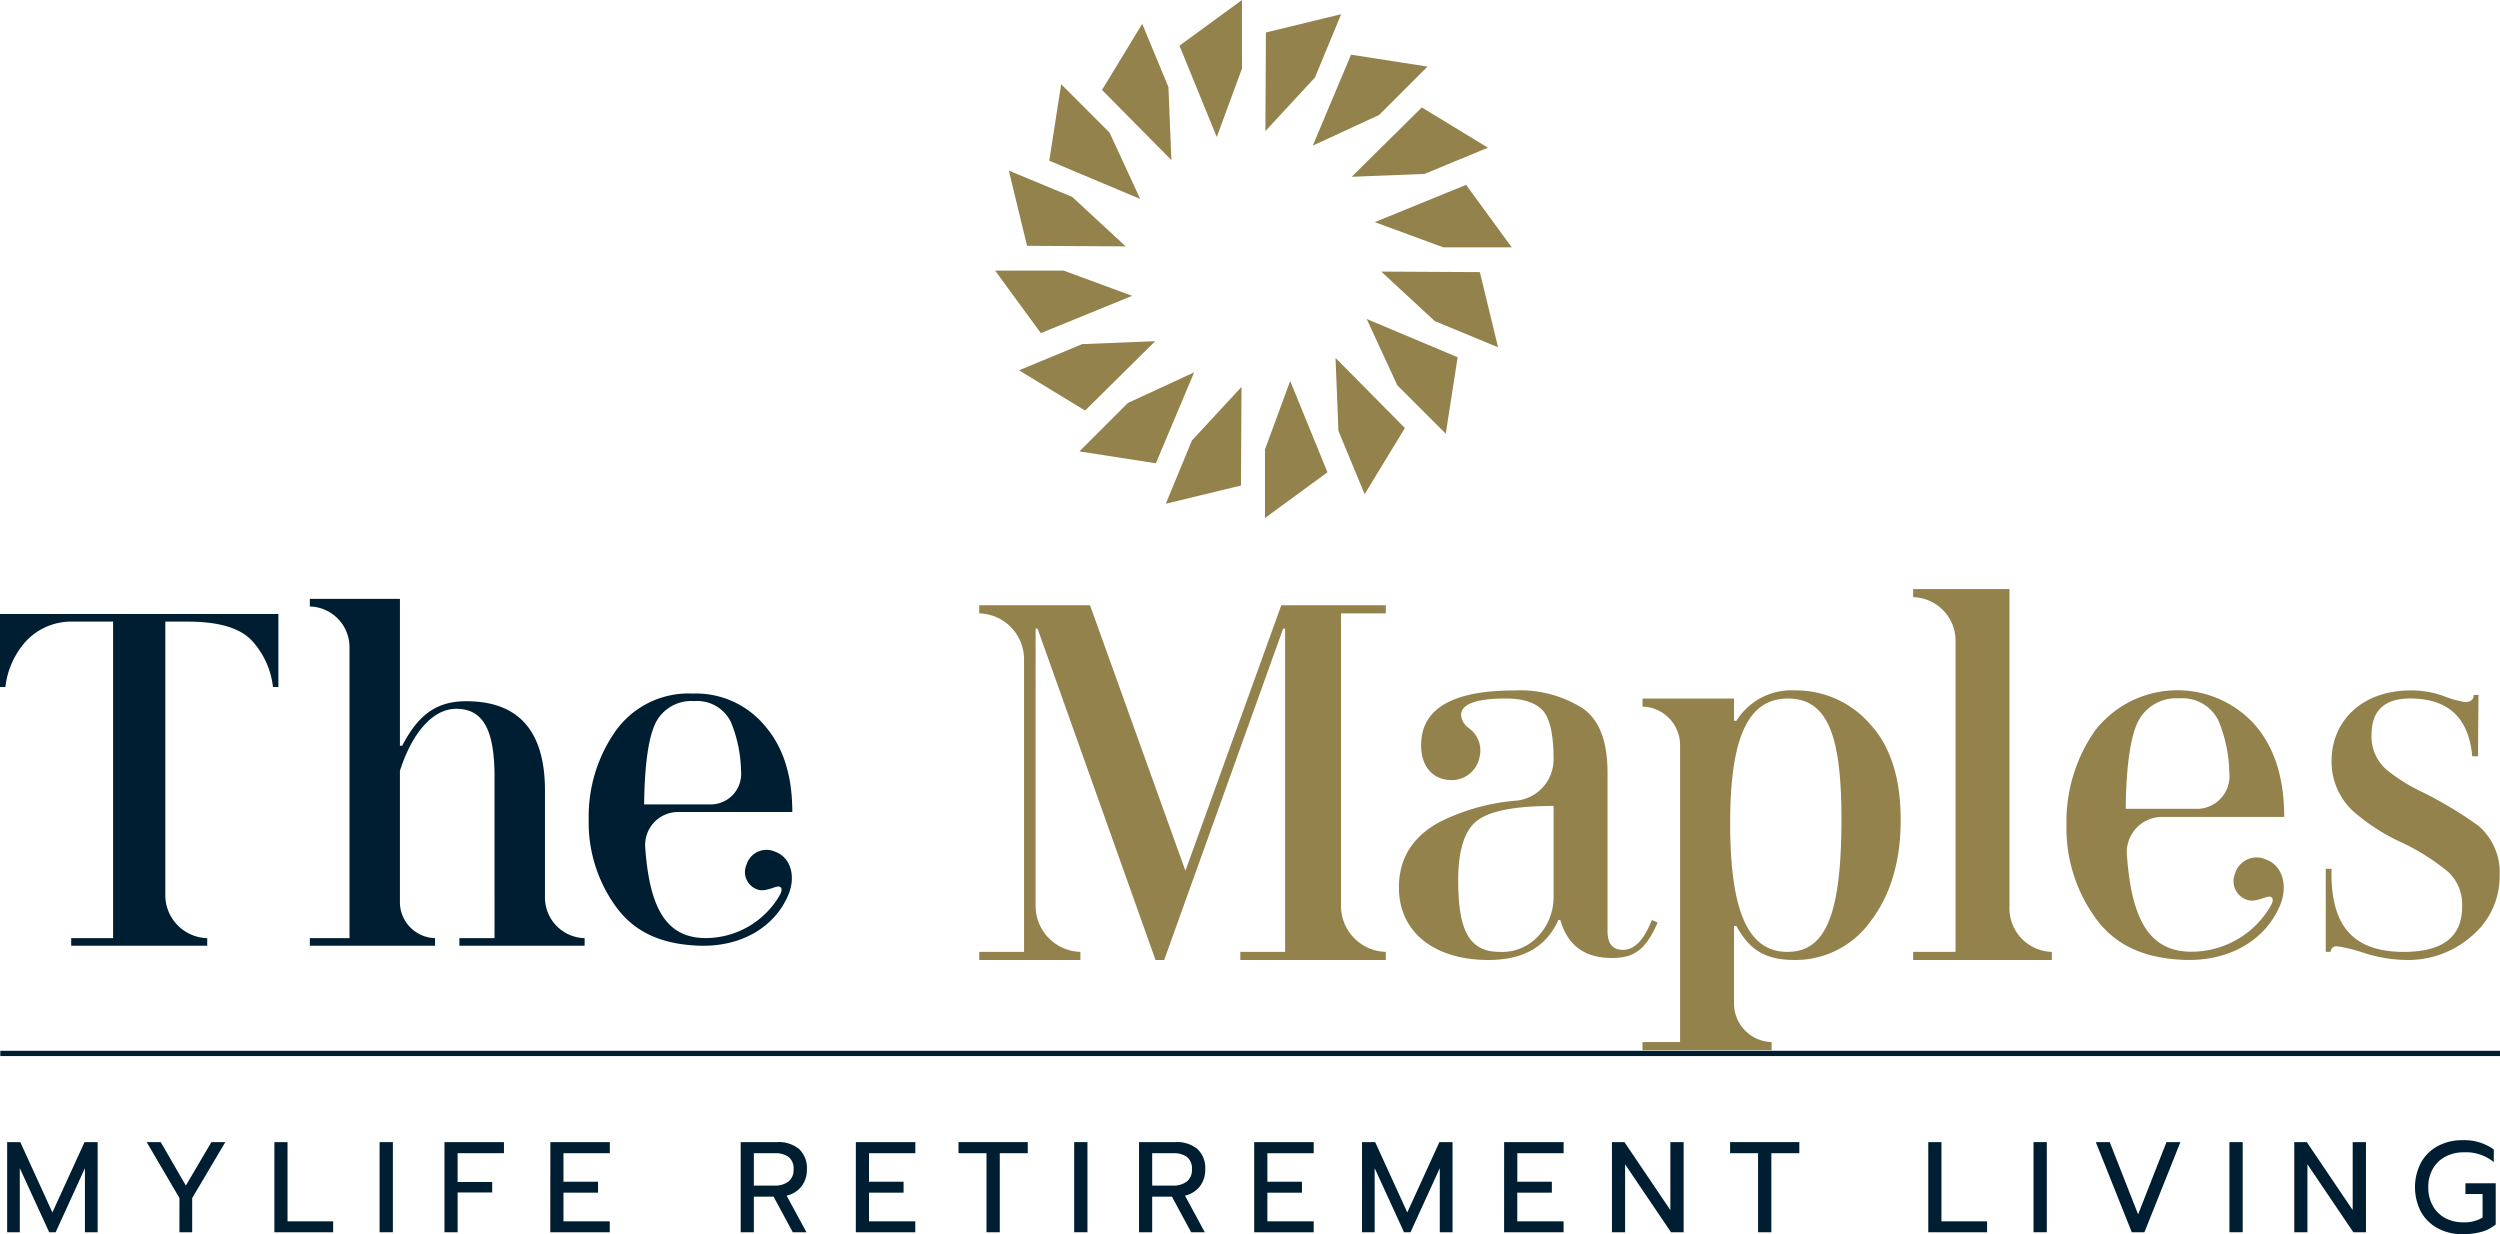 <?xml version="1.0" encoding="UTF-8"?>
<svg xmlns="http://www.w3.org/2000/svg" xmlns:xlink="http://www.w3.org/1999/xlink" id="Group_109" data-name="Group 109" width="315.209" height="155.612" viewBox="0 0 315.209 155.612">
  <defs>
    <clipPath id="clip-path">
      <rect id="Rectangle_99" data-name="Rectangle 99" width="315.209" height="155.612" fill="none"></rect>
    </clipPath>
  </defs>
  <g id="Group_108" data-name="Group 108" clip-path="url(#clip-path)">
    <path id="Path_219" data-name="Path 219" d="M35.1,63.759v9.2h-.681a10.383,10.383,0,0,0-2.613-5.794c-1.534-1.673-4.26-2.45-8.179-2.45H20.844V99.069a5.424,5.424,0,0,0,5.283,5.555v.956H8.975v-.956h5.282V64.715H9.236a7.83,7.83,0,0,0-5.943,2.45A10.382,10.382,0,0,0,.681,72.959H0v-9.2Z" transform="translate(0 13.66)" fill="#001e32"></path>
    <path id="Path_220" data-name="Path 220" d="M61.819,99.705a5.133,5.133,0,0,0,5,5.258v.956H51.027v-.956h4.432V84.589c0-6.153-1.591-8.543-4.829-8.543-3.124,0-5.679,3.346-7.1,7.827V100.3a4.549,4.549,0,0,0,4.428,4.66v.956H32.172v-.956h5V68.4a5.132,5.132,0,0,0-5-5.256v-.957H43.531V80.706h.283c1.875-3.584,4.033-5.616,8.066-5.616,6.644,0,9.939,3.764,9.939,11.291Z" transform="translate(6.893 13.323)" fill="#001e32"></path>
    <path id="Path_221" data-name="Path 221" d="M69.593,75.657a5.032,5.032,0,0,1,4.829-2.688,4.728,4.728,0,0,1,4.657,2.688,16.926,16.926,0,0,1,1.254,6.094,3.85,3.85,0,0,1-3.708,4.243H68.117c.057-5.079.568-8.545,1.477-10.337M84.588,91.938A2.638,2.638,0,0,0,81.02,93.6a2.318,2.318,0,0,0,1.412,3.13c1.025.355,2.314-.518,2.745-.369.374.129.335.548.043,1.066a10.8,10.8,0,0,1-9.322,5.419c-4.825,0-7.068-3.492-7.634-11.318a4.155,4.155,0,0,1,4-4.574H86.8c0-4.6-1.135-8.186-3.464-10.875a11.3,11.3,0,0,0-9.089-4.062,11.3,11.3,0,0,0-9.769,4.779,18.732,18.732,0,0,0-3.35,11.053,18.06,18.06,0,0,0,3.577,11.232c2.386,3.167,5.8,4.527,10.168,4.72,5.469.243,9.777-2.351,11.472-6.512.867-2.13.344-4.619-1.761-5.348" transform="translate(13.097 15.429)" fill="#001e32"></path>
    <line id="Line_5" data-name="Line 5" x2="315.17" transform="translate(0.039 132.82)" fill="none" stroke="#001e32" stroke-width="0.664"></line>
    <path id="Path_222" data-name="Path 222" d="M.744,118.594H2.4l4.048,8.862,4.05-8.862h1.657v11.365H10.549v-8.081l-3.691,8.081H6.044l-3.707-8.081v8.081H.744Z" transform="translate(0.159 25.409)" fill="#001e32"></path>
    <path id="Path_223" data-name="Path 223" d="M19.362,125.65l-4.13-7.057H17l3.17,5.48,3.22-5.48h1.756l-4.178,7.057v4.309h-1.61Z" transform="translate(3.264 25.408)" fill="#001e32"></path>
    <path id="Path_224" data-name="Path 224" d="M28.49,118.594h1.659v9.984H35.9v1.382H28.49Z" transform="translate(6.104 25.409)" fill="#001e32"></path>
    <rect id="Rectangle_95" data-name="Rectangle 95" width="1.674" height="11.365" transform="translate(47.861 144.001)" fill="#001e32"></rect>
    <path id="Path_225" data-name="Path 225" d="M46.152,118.594h7.5v1.4H47.811v3.627h4.358v1.317H47.811v5.023H46.152Z" transform="translate(9.888 25.409)" fill="#001e32"></path>
    <path id="Path_226" data-name="Path 226" d="M57.146,118.594h7.5v1.4H58.8v3.594h4.358v1.382H58.8v3.61h5.837v1.382h-7.5Z" transform="translate(12.244 25.409)" fill="#001e32"></path>
    <path id="Path_227" data-name="Path 227" d="M76.911,118.593H81.48a4.051,4.051,0,0,1,2.8.878,3.281,3.281,0,0,1,.975,2.569,3.378,3.378,0,0,1-.667,2.121,3.306,3.306,0,0,1-1.886,1.18l2.5,4.618H83.48l-2.424-4.489H78.57v4.489H76.911Zm4.292,5.48a2.7,2.7,0,0,0,1.732-.512,1.825,1.825,0,0,0,.642-1.52,1.849,1.849,0,0,0-.627-1.577,2.855,2.855,0,0,0-1.747-.471H78.57v4.081Z" transform="translate(16.478 25.408)" fill="#001e32"></path>
    <path id="Path_228" data-name="Path 228" d="M88.869,118.594h7.5v1.4H90.528v3.594h4.358v1.382H90.528v3.61h5.837v1.382h-7.5Z" transform="translate(19.04 25.409)" fill="#001e32"></path>
    <path id="Path_229" data-name="Path 229" d="M103.057,119.991H99.528v-1.4h8.732v1.4h-3.529v9.968h-1.674Z" transform="translate(21.324 25.409)" fill="#001e32"></path>
    <rect id="Rectangle_96" data-name="Rectangle 96" width="1.674" height="11.365" transform="translate(135.436 144.001)" fill="#001e32"></rect>
    <path id="Path_230" data-name="Path 230" d="M118.275,118.593h4.569a4.051,4.051,0,0,1,2.8.878,3.281,3.281,0,0,1,.975,2.569,3.378,3.378,0,0,1-.667,2.121,3.306,3.306,0,0,1-1.886,1.18l2.5,4.618h-1.723l-2.424-4.489h-2.487v4.489h-1.659Zm4.292,5.48a2.7,2.7,0,0,0,1.732-.512,1.825,1.825,0,0,0,.642-1.52,1.849,1.849,0,0,0-.627-1.577,2.855,2.855,0,0,0-1.747-.471h-2.634v4.081Z" transform="translate(25.34 25.408)" fill="#001e32"></path>
    <path id="Path_231" data-name="Path 231" d="M130.233,118.594h7.5v1.4h-5.838v3.594h4.358v1.382h-4.358v3.61h5.838v1.382h-7.5Z" transform="translate(27.902 25.409)" fill="#001e32"></path>
    <path id="Path_232" data-name="Path 232" d="M141.428,118.594h1.659l4.048,8.862,4.049-8.862h1.657v11.365h-1.609v-8.081l-3.691,8.081h-.814l-3.707-8.081v8.081h-1.593Z" transform="translate(30.301 25.409)" fill="#001e32"></path>
    <path id="Path_233" data-name="Path 233" d="M156.184,118.594h7.5v1.4h-5.838v3.594H162.2v1.382h-4.358v3.61h5.838v1.382h-7.5Z" transform="translate(33.462 25.409)" fill="#001e32"></path>
    <path id="Path_234" data-name="Path 234" d="M167.379,118.594h1.577l5.788,8.569v-8.569h1.674v11.365h-1.593l-5.788-8.568v8.568h-1.659Z" transform="translate(35.861 25.409)" fill="#001e32"></path>
    <path id="Path_235" data-name="Path 235" d="M183.173,119.991h-3.527v-1.4h8.73v1.4h-3.527v9.968h-1.676Z" transform="translate(38.489 25.409)" fill="#001e32"></path>
    <path id="Path_236" data-name="Path 236" d="M200.226,118.594h1.659v9.984h5.756v1.382h-7.414Z" transform="translate(42.898 25.409)" fill="#001e32"></path>
    <rect id="Rectangle_97" data-name="Rectangle 97" width="1.674" height="11.365" transform="translate(256.394 144.001)" fill="#001e32"></rect>
    <path id="Path_237" data-name="Path 237" d="M217.622,118.594h1.756l3.578,9.106,3.576-9.106h1.756l-4.536,11.365h-1.593Z" transform="translate(46.625 25.409)" fill="#001e32"></path>
    <rect id="Rectangle_98" data-name="Rectangle 98" width="1.674" height="11.365" transform="translate(281.093 144.001)" fill="#001e32"></rect>
    <path id="Path_238" data-name="Path 238" d="M238.23,118.594h1.577l5.788,8.569v-8.569h1.674v11.365h-1.593l-5.788-8.568v8.568H238.23Z" transform="translate(51.041 25.409)" fill="#001e32"></path>
    <path id="Path_239" data-name="Path 239" d="M253.659,129.515a5.277,5.277,0,0,1-2.131-2.074,6.745,6.745,0,0,1,0-6.235,5.267,5.267,0,0,1,2.131-2.082,6.513,6.513,0,0,1,3.121-.731,6.341,6.341,0,0,1,3.92,1.172v1.592a5.535,5.535,0,0,0-3.773-1.235,4.895,4.895,0,0,0-2.308.537,3.891,3.891,0,0,0-1.6,1.537,4.566,4.566,0,0,0-.578,2.333,4.672,4.672,0,0,0,.569,2.341,3.859,3.859,0,0,0,1.577,1.546,4.774,4.774,0,0,0,2.277.535,4.438,4.438,0,0,0,2.422-.6v-2.976h-2.163v-1.349h3.821v5.2a4.86,4.86,0,0,1-1.8.926,8.74,8.74,0,0,1-2.368.294,6.514,6.514,0,0,1-3.121-.732" transform="translate(53.726 25.365)" fill="#001e32"></path>
    <path id="Path_240" data-name="Path 240" d="M142.75,23.894l11.516-4.7,5.757,7.879h-8.636Z" transform="translate(30.584 4.113)" fill="#93824c"></path>
    <path id="Path_241" data-name="Path 241" d="M140.356,19.9l8.841-8.746,8.335,5.076-7.979,3.305Z" transform="translate(30.071 2.39)" fill="#93824c"></path>
    <path id="Path_242" data-name="Path 242" d="M136.316,17.142l4.822-11.464,9.642,1.5-6.106,6.106Z" transform="translate(29.205 1.216)" fill="#93824c"></path>
    <path id="Path_243" data-name="Path 243" d="M131.394,16.213l.067-12.436,9.482-2.3-3.3,7.979Z" transform="translate(28.151 0.316)" fill="#93824c"></path>
    <path id="Path_244" data-name="Path 244" d="M130.352,0l-7.879,5.758,4.7,11.515,3.183-8.635Z" transform="translate(26.24 0)" fill="#93824c"></path>
    <path id="Path_245" data-name="Path 245" d="M123.176,19.651l-8.746-8.841L119.5,2.475l3.305,7.979Z" transform="translate(24.516 0.53)" fill="#93824c"></path>
    <path id="Path_246" data-name="Path 246" d="M120.417,23.211l-11.464-4.821,1.5-9.644,6.106,6.108Z" transform="translate(23.343 1.874)" fill="#93824c"></path>
    <path id="Path_247" data-name="Path 247" d="M119.489,27.267,107.053,27.2l-2.3-9.483,7.98,3.305Z" transform="translate(22.442 3.796)" fill="#93824c"></path>
    <path id="Path_248" data-name="Path 248" d="M120.607,31.281l-11.515,4.7L103.335,28.1h8.636Z" transform="translate(22.139 6.02)" fill="#93824c"></path>
    <path id="Path_249" data-name="Path 249" d="M122.985,35.428l-8.841,8.746L105.809,39.1l7.979-3.305Z" transform="translate(22.669 7.59)" fill="#93824c"></path>
    <path id="Path_250" data-name="Path 250" d="M126.546,38.666,121.724,50.13l-9.642-1.5,6.108-6.106Z" transform="translate(24.013 8.284)" fill="#93824c"></path>
    <path id="Path_251" data-name="Path 251" d="M130.6,40.172l-.067,12.436-9.482,2.3,3.3-7.979Z" transform="translate(25.935 8.607)" fill="#93824c"></path>
    <path id="Path_252" data-name="Path 252" d="M134.531,39.559l4.7,11.515-7.879,5.758V48.2Z" transform="translate(28.141 8.475)" fill="#93824c"></path>
    <path id="Path_253" data-name="Path 253" d="M138.677,37.165l8.746,8.841-5.076,8.335-3.305-7.979Z" transform="translate(29.711 7.962)" fill="#93824c"></path>
    <path id="Path_254" data-name="Path 254" d="M141.915,33.125l11.465,4.821-1.5,9.642-6.106-6.106Z" transform="translate(30.405 7.097)" fill="#93824c"></path>
    <path id="Path_255" data-name="Path 255" d="M143.421,28.2l12.435.067,2.3,9.483-7.979-3.305Z" transform="translate(30.728 6.042)" fill="#93824c"></path>
    <path id="Path_256" data-name="Path 256" d="M152.943,63.872h-5.65v36.736a5.8,5.8,0,0,0,5.65,5.941v1.022H134.6V106.55h5.647V65.788H140l-15,41.784h-1.093L109.032,65.788h-.243v34.82a5.8,5.8,0,0,0,5.647,5.941v1.022H101.682V106.55h5.649V69.814a5.8,5.8,0,0,0-5.649-5.941V62.85h13.969l12.026,33.478L139.763,62.85h13.179Z" transform="translate(21.785 13.466)" fill="#93824c"></path>
    <path id="Path_257" data-name="Path 257" d="M165.61,100.63h-.243c-1.519,3.387-4.434,5.048-8.807,5.048-6.863,0-11.3-3.514-11.3-9.136,0-3.706,1.762-6.517,5.345-8.37a26.44,26.44,0,0,1,9.551-2.594,5.209,5.209,0,0,0,4.6-5.265c0-3.129-.487-5.174-1.4-6.132s-2.43-1.47-4.615-1.47q-5.648,0-5.649,2.108a2.314,2.314,0,0,0,1.032,1.661,3.463,3.463,0,0,1,1.305,3.6A3.579,3.579,0,0,1,151.85,83c-2.314-.042-3.793-1.7-3.793-4.407,0-4.6,3.948-6.9,11.783-6.9a14.819,14.819,0,0,1,8.564,2.235c2.126,1.469,3.158,4.153,3.158,8.178v19.933c0,1.6.668,2.364,1.943,2.364,1.458,0,2.673-1.277,3.644-3.77l.73.321c-1.519,3.513-3.037,4.471-5.77,4.471-3.462,0-5.588-1.6-6.5-4.791m-2.673,1.917a7.2,7.2,0,0,0,1.823-4.728V86.256c-4.92,0-8.139.639-9.718,1.916-1.519,1.214-2.308,3.706-2.308,7.412,0,6.2,1.275,9.072,5.222,9.072a6.209,6.209,0,0,0,4.981-2.108" transform="translate(31.122 15.36)" fill="#93824c"></path>
    <path id="Path_258" data-name="Path 258" d="M198.657,62.189V61.167H210.8v40.122a5.489,5.489,0,0,0,5.345,5.622v1.022H198.657v-1.022H204v-39.1a5.489,5.489,0,0,0-5.345-5.622" transform="translate(42.562 13.105)" fill="#93824c"></path>
    <path id="Path_259" data-name="Path 259" d="M170.553,72.711h11.539v2.811h.3a8.171,8.171,0,0,1,7.409-3.833,12.337,12.337,0,0,1,9.414,4.217c2.612,2.811,3.888,6.836,3.888,12.139,0,5.175-1.276,9.455-3.765,12.713a11.65,11.65,0,0,1-9.658,4.92c-4.069,0-5.831-1.661-7.288-4.28h-.3v9.646a4.865,4.865,0,0,0,4.738,4.983v1.024H170.553v-1.024h4.737V78.716a4.864,4.864,0,0,0-4.737-4.982Zm18.281,31.944c4.8,0,6.8-4.664,6.8-16.74,0-10.157-1.579-15.2-6.742-15.2s-7.288,5.175-7.288,15.717c0,11.5,2.43,16.227,7.227,16.227" transform="translate(36.541 15.359)" fill="#93824c"></path>
    <path id="Path_260" data-name="Path 260" d="M246.3,104.784a19.354,19.354,0,0,0-3.34-.831.74.74,0,0,0-.85.7H241.5V94.178h.729c-.181,7.22,2.734,10.478,9.111,10.478,4.92,0,7.35-1.916,7.35-5.685a5.6,5.6,0,0,0-1.7-4.345,27.124,27.124,0,0,0-6.074-3.833,24.9,24.9,0,0,1-5.465-3.45,8.478,8.478,0,0,1-3.22-6.773c0-4.856,3.644-8.88,10.022-8.88a11.715,11.715,0,0,1,4.251.766,12.344,12.344,0,0,0,2.551.7c.729,0,1.093-.319,1.093-.895h.607l-.061,7.73h-.729q-.638-7.282-7.834-7.283c-3.219,0-4.859,1.535-4.859,4.538a5.527,5.527,0,0,0,2,4.535,22.243,22.243,0,0,0,4.312,2.683,49.67,49.67,0,0,1,7.227,4.345,7.743,7.743,0,0,1,2.612,6.2,9.783,9.783,0,0,1-3.462,7.6,12.141,12.141,0,0,1-8.442,3.066,18.215,18.215,0,0,1-5.224-.894" transform="translate(51.742 15.36)" fill="#93824c"></path>
    <path id="Path_261" data-name="Path 261" d="M239.659,92.984a2.82,2.82,0,0,0-3.815,1.772,2.481,2.481,0,0,0,1.511,3.349c1.1.379,2.475-.556,2.936-.4.4.138.358.586.045,1.14a11.542,11.542,0,0,1-9.969,5.794c-5.159,0-7.557-3.734-8.162-12.1a4.444,4.444,0,0,1,4.28-4.892h15.544c0-4.919-1.214-8.752-3.706-11.628a13.14,13.14,0,0,0-20.164.766,20.027,20.027,0,0,0-3.583,11.82,19.315,19.315,0,0,0,3.826,12.011c2.551,3.385,6.2,4.84,10.872,5.048,5.849.259,10.456-2.512,12.269-6.964.928-2.278.367-4.94-1.883-5.718m-16.034-17.41a5.381,5.381,0,0,1,5.163-2.875,5.057,5.057,0,0,1,4.98,2.875,18.065,18.065,0,0,1,1.342,6.518,4.116,4.116,0,0,1-3.966,4.534h-9.1c.061-5.43.607-9.135,1.579-11.052" transform="translate(45.972 15.356)" fill="#93824c"></path>
  </g>
</svg>
